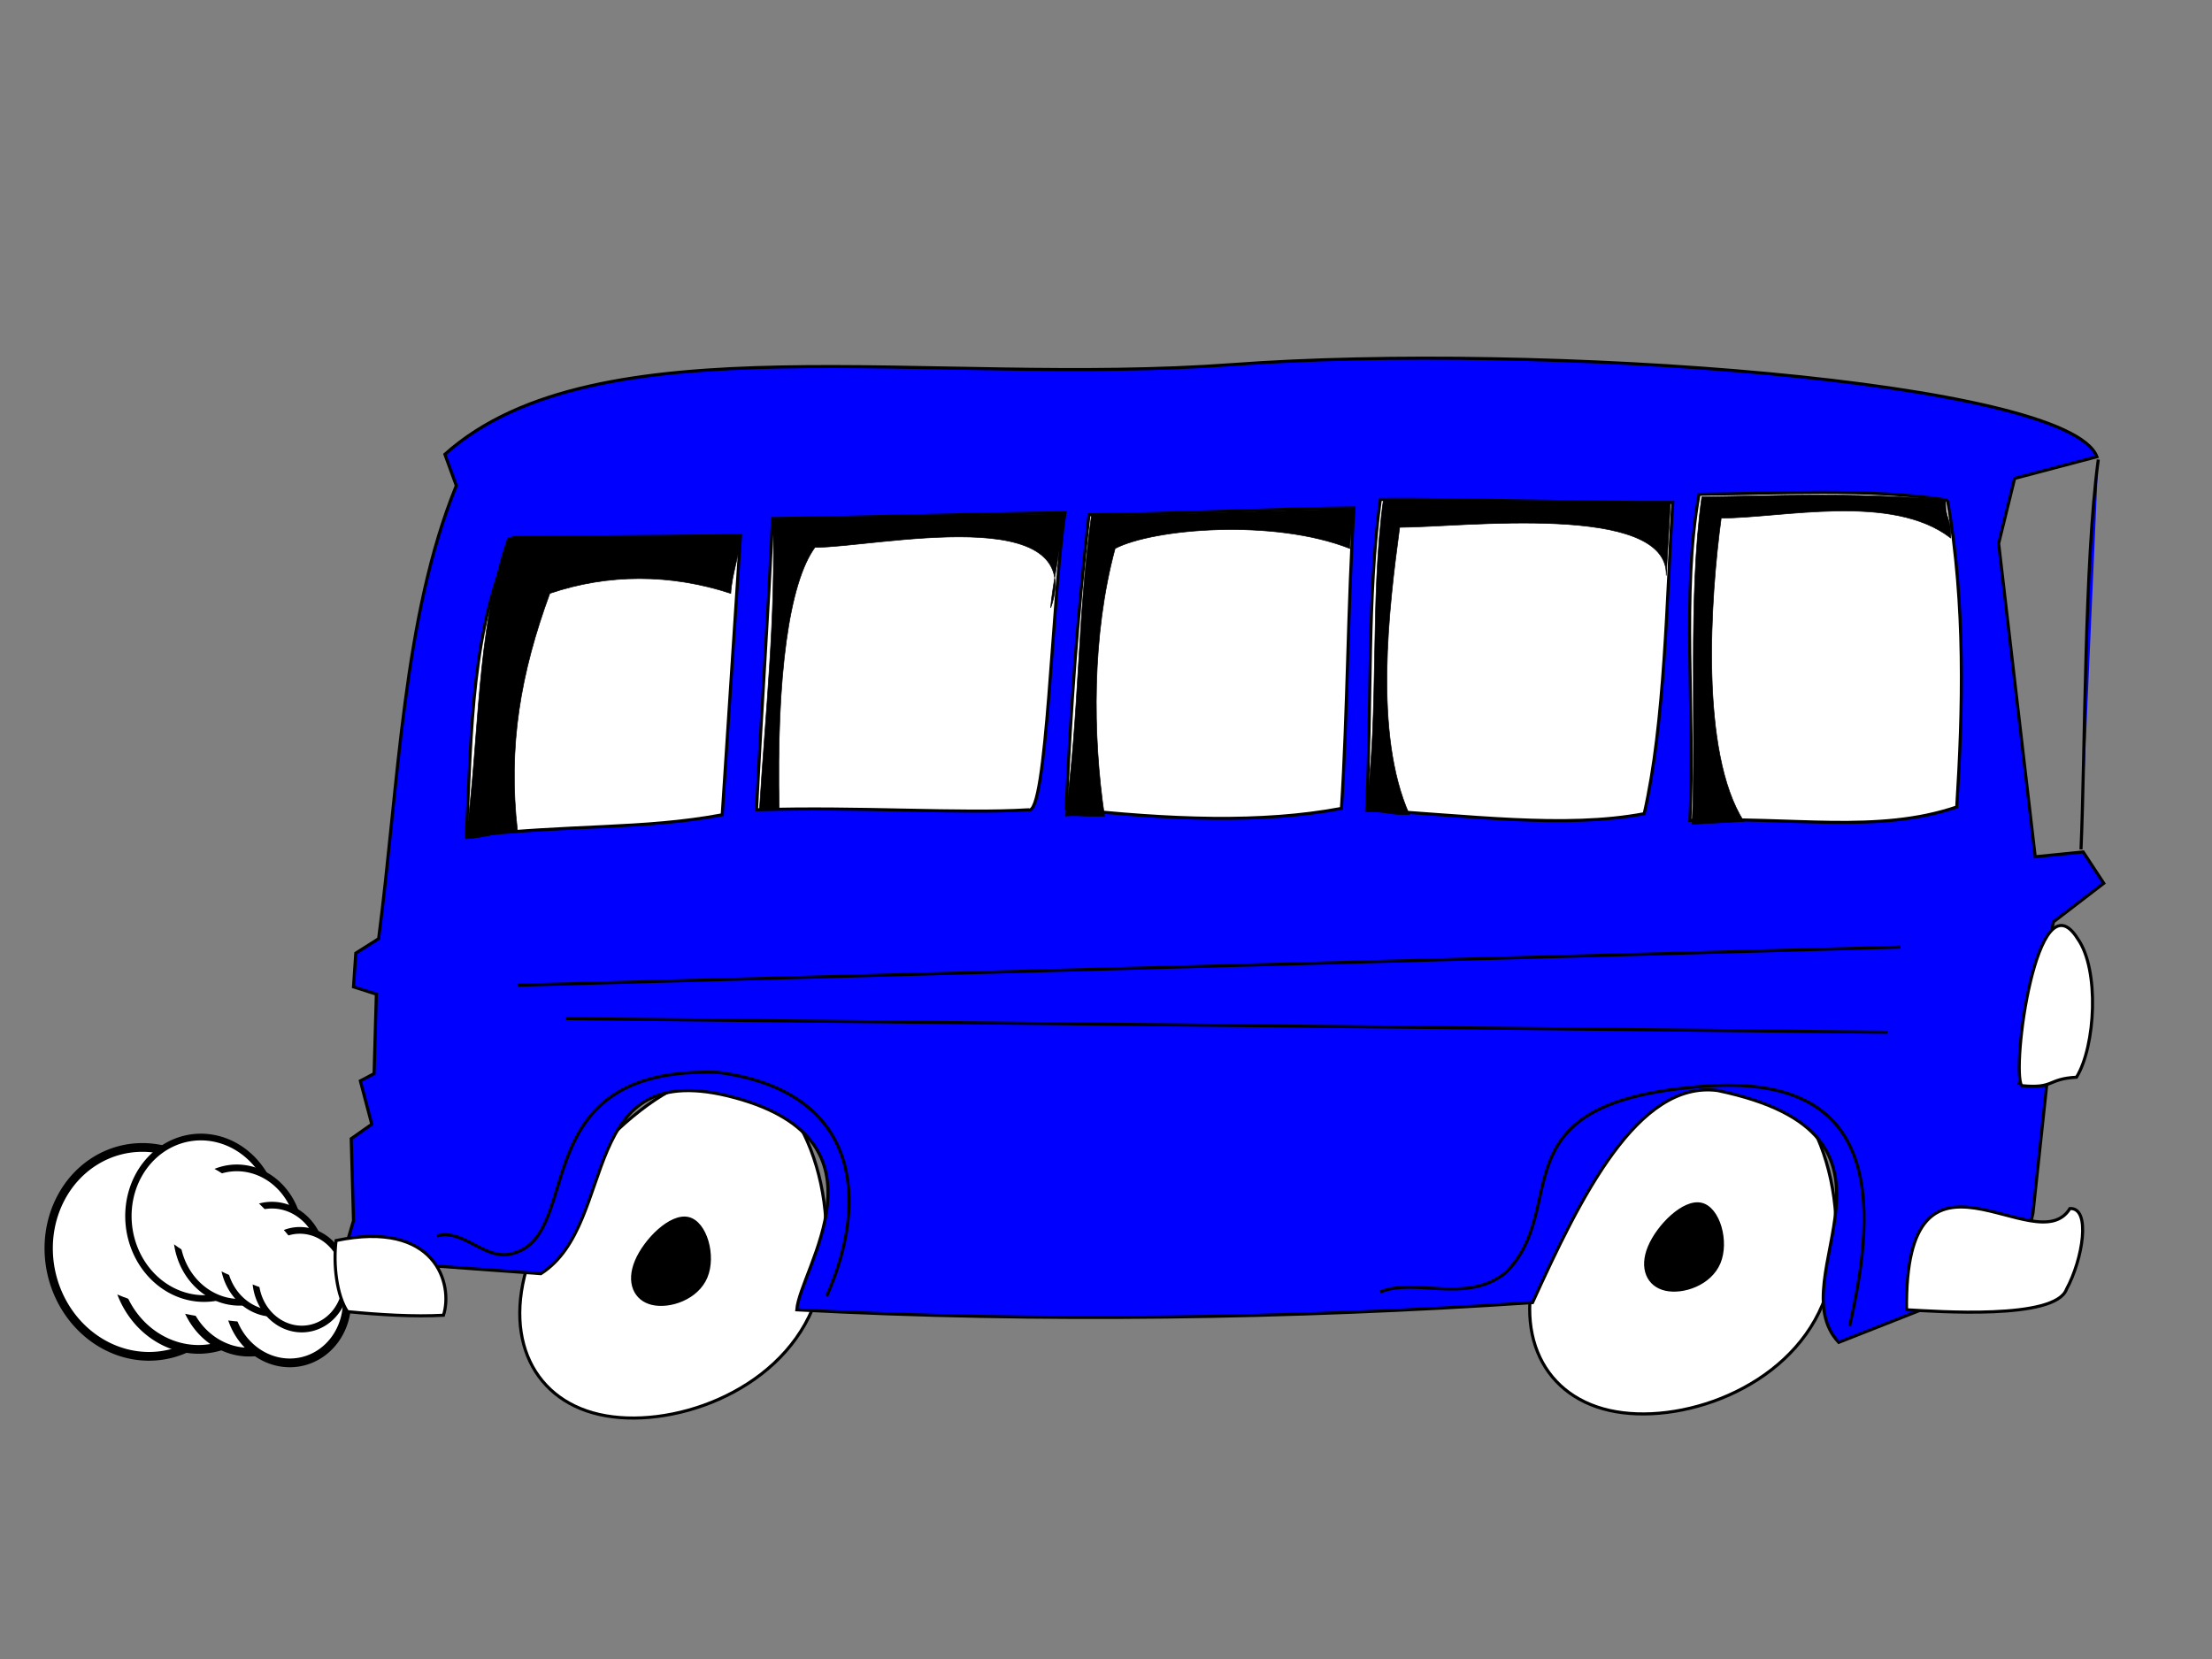 <?xml version="1.0"?><svg width="1600" height="1200" xmlns="http://www.w3.org/2000/svg">
 <rect width="100%" height="100%" fill="#808080" stroke="none"/>
 <title>blue bus</title>
 <defs>
  <pattern height="100" width="100" y="0" x="0" patternUnits="userSpaceOnUse" id="gridpattern">
   <image height="100" width="100" y="0" x="0" id="svg_2"/>
  </pattern>
 </defs>
 <g>
  <title>Layer 1</title>
  <g id="svg_3">
   <g id="g17987" transform="matrix(1.024, -0.606, 0.575, 1.08, -940.374, -853.301)">
    <path d="m140.385,1674.113a59.176,61.567 0 1 1 -0.023,-1.718" id="path16231" stroke-miterlimit="4" stroke-width="5.1" stroke="#000000" fill="#ffffff"/>
    <path d="m154.329,1694.599a49.244,51.234 0 1 1 -0.019,-1.43" id="path17106" stroke-miterlimit="4" stroke-width="5.1" stroke="#000000" fill="#ffffff"/>
    <path d="m166.541,1719.968a39.68,41.283 0 1 1 -0.015,-1.152" id="path17110" stroke-miterlimit="4" stroke-width="5.1" stroke="#000000" fill="#ffffff"/>
    <path d="m180.173,1740.975a36.142,37.602 0 1 1 -0.014,-1.049" id="path17108" stroke-miterlimit="4" stroke-width="5.1" stroke="#000000" fill="#ffffff"/>
    <path id="path17112" d="m150.848,1722.455c-11.7,-30.523 -38.909,-78.647 -62.674,-90.529c-12.712,-6.356 -51.651,23.046 -46.757,35.814c10.36,27.026 63.757,69.185 92.519,83.566c7.715,3.857 20.466,-19.58 16.912,-28.85z" stroke-width="1px" fill-rule="evenodd" fill="#ffffff"/>
   </g>
   <g id="g17994" transform="matrix(0.868, -0.261, 0.248, 0.915, -432.038, -673.79)">
    <path d="m226.565,1746.821a59.176,61.567 0 1 1 -0.023,-1.718" id="path17996" stroke-miterlimit="4" stroke-width="5.1" stroke="#000000" fill="#ffffff"/>
    <path d="m240.509,1767.307a49.244,51.234 0 1 1 -0.019,-1.43" id="path17998" stroke-miterlimit="4" stroke-width="5.1" stroke="#000000" fill="#ffffff"/>
    <path d="m252.721,1792.676a39.68,41.283 0 1 1 -0.015,-1.152" id="path18000" stroke-miterlimit="4" stroke-width="5.1" stroke="#000000" fill="#ffffff"/>
    <path d="m266.353,1813.683a36.142,37.602 0 1 1 -0.014,-1.049" id="path18002" stroke-miterlimit="4" stroke-width="5.1" stroke="#000000" fill="#ffffff"/>
    <path id="path18004" d="m237.028,1795.163c-11.7,-30.523 -38.909,-78.647 -62.674,-90.529c-12.712,-6.356 -51.651,23.046 -46.757,35.814c10.36,27.026 63.757,69.185 92.519,83.566c7.715,3.857 20.466,-19.58 16.912,-28.85z" stroke-width="1px" fill-rule="evenodd" fill="#ffffff"/>
   </g>
   <path d="m536.318,777.846c-50.253,-11.401 -123.88,61.937 -149.59,123.258c-25.711,61.321 -3.506,110.624 46.747,122.026c50.253,11.401 128.554,-15.099 154.265,-76.42c25.711,-61.321 -1.169,-157.462 -51.422,-168.864z" id="path3979" stroke-miterlimit="4" stroke-width="2.231" stroke="#000000" fill-rule="evenodd" fill="#ffffff"/>
   <path d="m1266.828,774.873c-50.253,-11.401 -123.879,61.937 -149.59,123.258c-25.711,61.321 -3.506,110.624 46.747,122.026c50.253,11.401 128.554,-15.099 154.265,-76.42c25.711,-61.321 -1.169,-157.462 -51.422,-168.864z" id="path3981" stroke-miterlimit="4" stroke-width="2.231" stroke="#000000" fill-rule="evenodd" fill="#ffffff"/>
   <path id="path3961" d="m255.699,882.937l-1.653,-59.265l14.875,-10.459l-8.264,-31.377l9.915,-5.23l1.655,-57.523l-16.528,-5.229l1.652,-24.404l16.528,-10.458c14.6,-112.725 17.629,-233.291 56.195,-327.711l-8.264,-22.661c109.632,-98.196 350.037,-48.66 569.993,-64.929c219.957,-16.269 604.007,11.473 624.947,66.672l-59.5,15.689l-11.57,47.064l26.45,226.607l34.7,-3.484l14.88,22.659l-36.36,27.891l-24.79,116.789l19.83,1.745l-9.92,92.385l-9.91,41.836l-130.57,51.422c-44.35,-47.357 68.31,-149.62 -87.6,-182.159c-57.84,-7.552 -99.16,77.281 -133.87,153.396c-172.989,11.623 -357.546,14.526 -532.186,5.229c2.203,-29.633 71.685,-121.718 -44.625,-153.393c-116.309,-31.675 -83.188,90.64 -140.484,127.247l-143.79,-10.458l8.264,-27.891l0,0zm1262.051,-550.52c-10.14,75.207 -9.37,210.138 -12.5,281.978" stroke-miterlimit="4" stroke-width="2.231" stroke="#000000" fill-rule="evenodd" fill="#0000ff"/>
   <path d="m1230.515,871.065c-12.592,-2.857 -31.041,15.52 -37.483,30.885c-6.442,15.365 -0.878,27.719 11.714,30.576c12.592,2.857 32.212,-3.783 38.654,-19.148c6.442,-15.365 -0.293,-39.455 -12.885,-42.312z" id="path5731" stroke-miterlimit="4" stroke-width="2.231" stroke="#000000" fill-rule="evenodd" fill="#000000"/>
   <path d="m1379.048,947.395c-1.377,-138.289 93.932,-33.41 118.172,-73.212c15.426,-0.872 9.366,36.606 -2.479,58.395c-8.264,22.37 -94.207,15.979 -115.693,14.817z" id="path3965" stroke-miterlimit="4" stroke-width="2.231" stroke="#000000" fill-rule="evenodd" fill="#ffffff"/>
   <path d="m1501.986,779.183c13.773,-22.37 16.803,-77.86 0.826,-100.23c-29.474,-47.065 -48.205,95.001 -40.492,106.331c23.965,2.324 18.18,-4.939 39.666,-6.101z" id="path3967" stroke-miterlimit="4" stroke-width="2.231" stroke="#000000" fill-rule="evenodd" fill="#ffffff"/>
   <path d="m535.634,387.452c-4.407,67.307 -8.815,134.614 -13.222,201.922c-57.571,10.826 -111.01,6.825 -185.108,15.532c3.856,-77.662 3.581,-151.088 33.881,-216.042c54.816,-0.471 109.633,-0.941 164.449,-1.412z" id="path3969" stroke-miterlimit="4" stroke-width="2.231" stroke="#000000" fill-rule="evenodd" fill="#ffffff"/>
   <path d="m770.325,370.891c-9.366,60.923 -12.947,220.903 -26.444,214.858c-48.481,3.023 -122.579,-2.325 -196.678,0c3.856,-76.735 8.539,-142.309 11.569,-210.672c54.816,-0.465 156.736,-3.721 211.552,-4.186z" id="path3971" stroke-miterlimit="4" stroke-width="2.231" stroke="#000000" fill-rule="evenodd" fill="#ffffff"/>
   <path d="m979.398,367.405c-4.407,67.715 -4.683,149.637 -9.09,217.352c-57.571,10.891 -124.232,8.287 -199.157,0c3.857,-78.133 7.713,-133.537 16.528,-212.38c54.816,-0.473 136.903,-4.499 191.719,-4.972z" id="path3973" stroke-miterlimit="4" stroke-width="2.231" stroke="#000000" fill-rule="evenodd" fill="#ffffff"/>
   <path d="m1209.958,363.437c-4.407,68.138 -5.509,159.148 -20.659,225.141c-57.571,10.959 -127.537,1.191 -200.81,-2.859c3.856,-78.621 0.275,-152.953 9.917,-224.427c54.816,-0.477 156.736,2.621 211.552,2.144z" id="path3975" stroke-miterlimit="4" stroke-width="2.231" stroke="#000000" fill-rule="evenodd" fill="#ffffff"/>
   <path d="m1408.724,361.794c13.123,76.046 11.053,152.091 6.645,221.922c-57.571,19.519 -118.917,6.881 -193.016,9.7c3.856,-80.573 -6.336,-164.077 6.611,-235.861c54.816,-0.488 123.774,-4.596 179.759,4.239z" id="path3977" stroke-miterlimit="4" stroke-width="2.231" stroke="#000000" fill-rule="evenodd" fill="#ffffff"/>
   <path d="m374.325,601.128c-12.466,0.674 -24.932,4.924 -37.398,5.598c10.129,-71.459 7.035,-149.354 30.386,-217.953c54.538,-0.674 114.034,-1.348 168.573,-2.022c-0.779,14.157 -6.516,28.314 -7.296,42.471c-43.63,-14.301 -88.914,-14.301 -130.891,0c-21.013,57.302 -30.457,110.314 -23.373,171.906z" id="path6606" stroke-width="0.437px" stroke="#000000" fill-rule="evenodd" fill="#000000"/>
   <path d="m563.612,585.967c-12.466,0.665 -1.793,-0.786 -14.259,-0.121c4.344,-71.198 11.993,-139.574 9.726,-210.772c54.538,-0.665 156.18,-2.741 210.718,-3.406c-0.779,13.965 -8.996,54.029 -9.775,67.995c27.438,-78.295 -126.927,-43.732 -170.558,-43.732c-18.534,25.491 -27.978,91.893 -25.853,190.036z" id="path7481" stroke-width="0.437px" stroke="#000000" fill-rule="evenodd" fill="#000000"/>
   <path d="m798.93,590.333c-12.466,0.683 -15.842,-0.807 -28.307,-0.124c10.128,-72.351 8.688,-144.703 18.816,-217.054c54.538,-0.683 135.52,-4.261 190.058,-4.944c-0.779,14.334 -2.385,14.188 -3.164,28.522c-55.2,-21.719 -141.802,-14.479 -169.731,0c-16.881,62.361 -16.409,134.858 -7.672,193.6z" id="path7483" stroke-width="0.437px" stroke="#000000" fill-rule="evenodd" fill="#000000"/>
   <path d="m1019.433,589.195c-12.466,0.686 -19.088,-2.743 -31.554,-2.057c10.129,-72.686 2.727,-153.6 12.855,-226.286c54.538,-0.686 153.011,3.726 207.55,3.04c-0.779,14.4 -2.252,38.103 -3.031,52.503c1.948,-53.486 -149.201,-34.971 -192.831,-34.971c-7.791,58.286 -19.088,149.486 7.012,207.772z" id="path7485" stroke-width="0.437px" stroke="#000000" fill-rule="evenodd" fill="#000000"/>
   <path d="m1261.348,594.154c-12.466,0.684 -24.932,1.367 -37.397,2.051c3.116,-72.45 -3.116,-164.38 7.012,-236.83c54.538,-0.683 102.064,-3.418 176.47,2.05c-0.779,14.353 4.285,13.328 3.506,27.681c-42.462,-32.808 -122.321,-14.353 -165.952,-14.353c-7.791,58.097 -15.583,169.506 16.361,219.401z" id="path7487" stroke-width="0.437px" stroke="#000000" fill-rule="evenodd" fill="#000000"/>
   <path d="m1337.897,959.153c20.841,-91.417 22.984,-187.763 -115.114,-172.562c-141.604,13.558 -86.287,87.22 -133.813,134.058c-28.438,22.803 -65.056,3.375 -90.572,13.852" id="path9237" stroke-miterlimit="4" stroke-width="2.231" stroke="#000000" fill-rule="evenodd" fill-opacity="0.75" fill="none"/>
   <path d="m1374.71,685.058l-1000.385,27.57" id="path9241" stroke-miterlimit="4" stroke-width="2.231" stroke="#000000" fill-rule="evenodd" fill-opacity="0.75" fill="none"/>
   <path d="m1365.36,746.666l-955.975,-9.861" id="path9243" stroke-miterlimit="4" stroke-width="2.231" stroke="#000000" fill-rule="evenodd" fill-opacity="0.75" fill="none"/>
   <path d="m597.977,937.505c30.719,-69.05 24.511,-148.322 -78.643,-161.829c-140.942,-4.72 -96.586,115.452 -147.229,130.654c-21.036,6.985 -36.229,-18.078 -56.096,-12.326" id="path9239" stroke-miterlimit="4" stroke-width="2.231" stroke="#000000" fill-rule="evenodd" fill-opacity="0.75" fill="none"/>
   <path d="m497.756,881.378c-12.592,-2.857 -31.04,15.52 -37.483,30.885c-6.442,15.365 -0.878,27.719 11.713,30.576c12.592,2.857 32.211,-3.783 38.654,-19.148c6.442,-15.365 -0.293,-39.455 -12.885,-42.312z" id="path5729" stroke-miterlimit="4" stroke-width="2.231" stroke="#000000" fill-rule="evenodd" fill="#000000"/>
   <path d="m320.776,951.356c7.162,-22.37 -5.509,-69.144 -77.68,-54.037c-2.204,17.431 0.551,40.092 8.264,51.422c23.965,2.324 47.93,3.777 69.416,2.615z" id="path3963" stroke-miterlimit="4" stroke-width="2.231" stroke="#000000" fill-rule="evenodd" fill="#ffffff"/>
  </g>
 </g>
</svg>